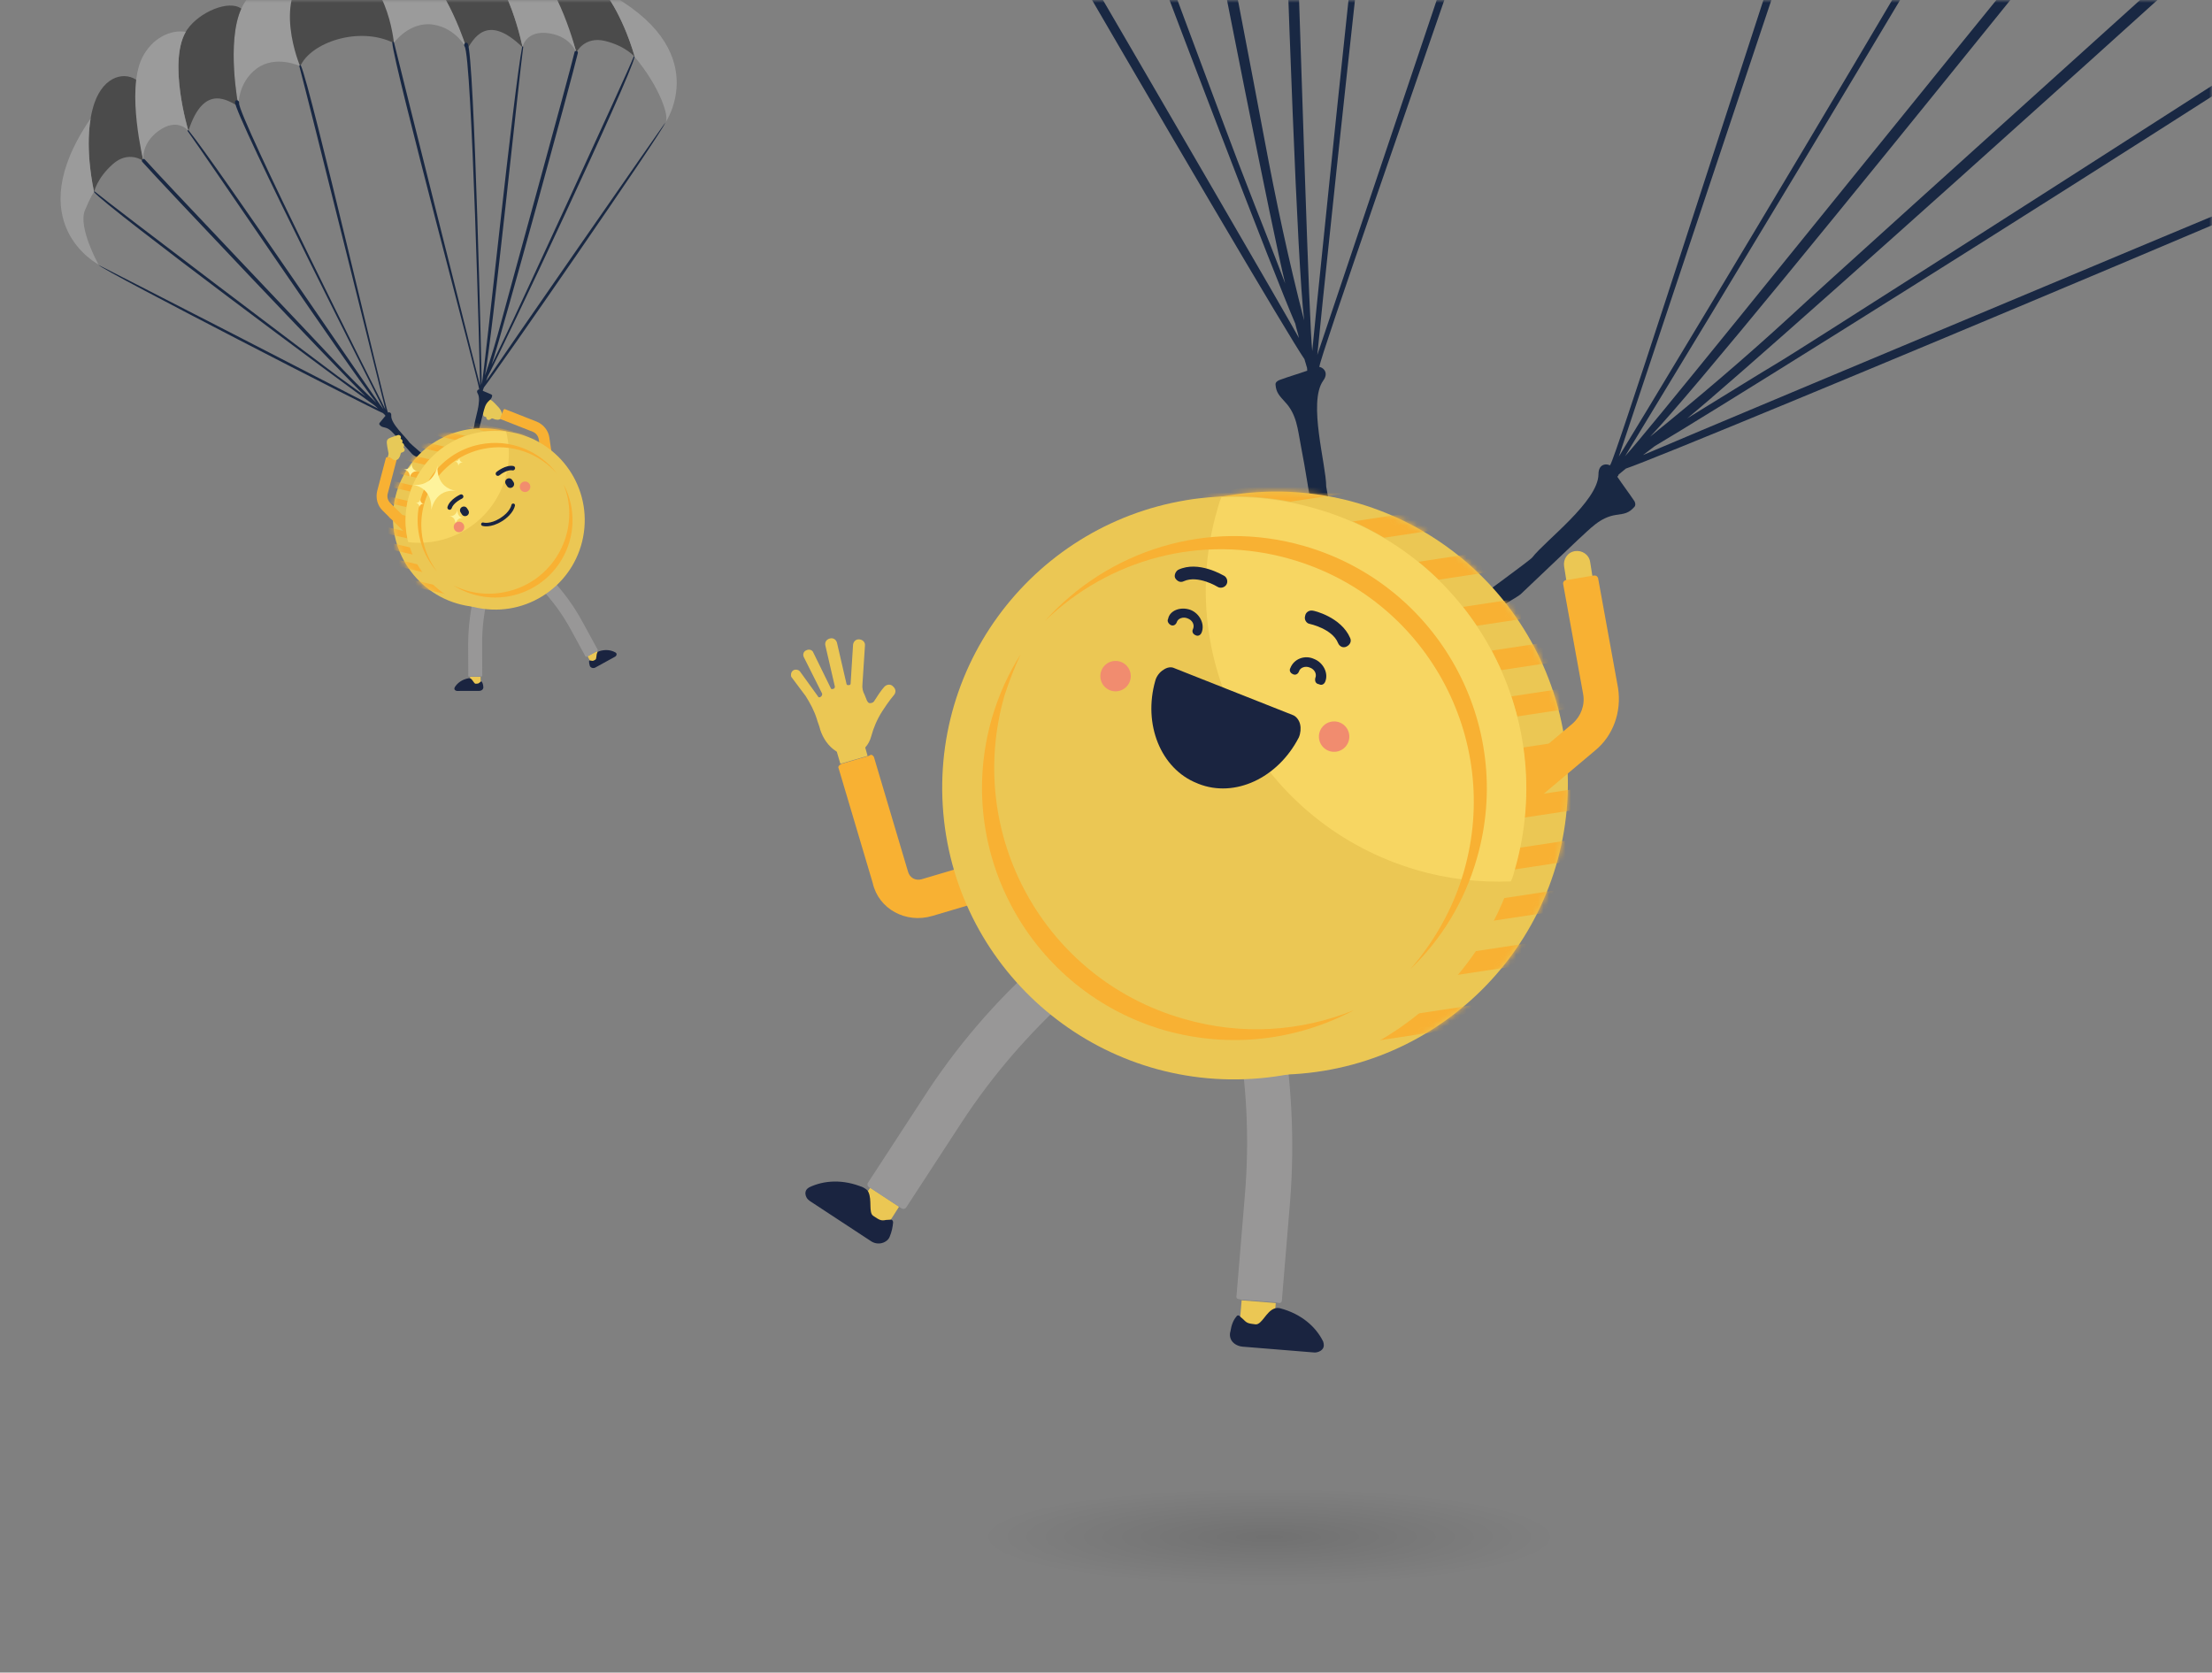 <svg xmlns="http://www.w3.org/2000/svg" width="402" height="304" viewBox="0 0 402 304" fill="none"><rect x="0" y="0" width="402" height="304" fill="#808080" stroke="none"/><mask id="mask0_289_11949" style="mask-type:alpha" maskUnits="userSpaceOnUse" x="125" y="0" width="277" height="304"><rect x="125" width="277" height="304" fill="#10629B"></rect></mask><g mask="url(#mask0_289_11949)"><path d="M476.328 -32.004C476.564 -32.27 476.289 -32.631 475.929 -32.357C466.282 -25.467 333.544 59.528 323.961 65.407C318.135 68.915 312.316 72.547 306.615 76.047C322.794 62.838 437.979 -41.197 449.265 -52.09C450.214 -53.03 448.867 -54.456 447.91 -53.641C437.815 -43.83 335.596 47.951 325.478 57.387C317.258 64.943 308.647 72.272 299.894 79.358C315.495 62.914 413.966 -60.843 423.951 -72.41C424.186 -72.676 423.653 -73.146 423.418 -72.88C404.985 -53.366 302.53 75.168 295.33 82.913C295.439 82.655 397.959 -85.391 397.303 -91.892C397.077 -93.514 394.716 -92.99 394.818 -91.361C395.497 -84.483 297.864 77.094 294.201 82.983C295.362 79.388 355.355 -100.233 360.936 -115.804C361.156 -116.321 360.372 -116.775 360.027 -116.251C353.232 -104.001 294.609 81.448 292.656 84.463L292.538 84.597C292.397 84.354 290.484 83.969 290.499 86.233C290.426 91.144 280.795 98.285 278.465 101.324C278.238 101.715 267.274 109.694 266.913 109.968C266.082 110.774 269.335 112.46 269.805 111.927C270.292 111.645 276.008 108.396 276.361 107.997C279.812 104.763 283.256 101.404 286.707 98.17C288.973 96.142 290.73 94.019 293.726 93.582C295.223 93.363 295.976 93.316 297.035 92.118C297.27 91.852 297.239 91.35 296.965 90.99C295.993 89.54 294.896 88.099 293.925 86.649C294.042 86.516 294.16 86.383 294.152 86.258C294.631 85.85 294.991 85.576 295.47 85.169C304.354 82.227 465.63 14.71 470.304 10.897C470.782 10.489 307.789 78.742 298.591 82.711C299.313 82.162 300.034 81.615 300.756 81.066C317.522 71.218 468.171 -23.445 476.328 -32.004Z" fill="#192843"></path><path d="M235.403 58.83C235.583 59.699 235.889 60.561 236.069 61.431C231.243 52.671 142.169 -100.076 142.207 -99.449C143.577 -93.621 231.672 57.552 237.063 65.269C237.219 65.763 237.384 66.382 237.54 66.875C237.548 67 237.556 67.126 237.571 67.376C235.846 67.987 234.113 68.472 232.514 69.075C232.145 69.223 231.784 69.497 231.808 69.873C231.901 71.377 232.567 71.965 233.516 73.039C235.671 75.295 235.842 78.053 236.397 80.912C237.32 85.636 237.985 90.25 238.782 94.981C238.821 95.608 238.852 96.109 239.009 96.603C239.181 97.347 239.228 98.099 239.392 98.718C239.588 99.838 241.328 99.478 241.133 98.358C241.102 97.857 242.316 99.165 242.168 98.797C242.655 96.502 241.043 88.802 241.02 88.426C241.029 84.525 237.679 73.157 240.456 69.21C241.734 67.495 240.041 66.594 239.798 66.735L239.79 66.609C240.074 63.069 305.125 -120.264 307.161 -134.104C307.248 -134.739 306.362 -134.81 306.142 -134.293C301.071 -118.628 240.577 61.025 239.407 64.494C239.99 57.664 259.555 -130.141 264.277 -135.215C265.336 -136.413 263.706 -138.325 262.647 -137.127C258.16 -132.319 238.459 63.421 238.482 63.797C237.327 53.3 233.29 -111.02 230.252 -137.631C230.229 -138.007 229.602 -137.968 229.625 -137.592C230.567 -122.427 234.473 35.737 237.003 58.227C234.185 47.33 231.87 36.402 229.797 25.333C227.317 11.772 201.183 -123.118 199.064 -136.952C198.861 -138.198 196.869 -137.822 197.073 -136.577C199.426 -120.996 228.657 31.317 233.564 51.521C231.152 45.128 228.623 38.868 226.218 32.601C222.044 22.165 167.409 -125.549 163.933 -136.909C163.784 -137.277 163.416 -137.128 163.439 -136.752C164.665 -125.127 227.759 41.187 235.403 58.83Z" fill="#192843"></path><path d="M156.867 134.544C156.405 133.189 154.971 132.397 153.614 132.859C152.258 133.321 151.465 134.754 151.927 136.109L152.726 138.827L157.673 137.388L156.867 134.544Z" fill="#EBC754"></path><path d="M169.429 166.477L193.666 159.309C195.524 158.816 196.536 156.866 196.043 155.01C195.55 153.153 193.598 152.142 191.74 152.635L167.503 159.802C166.39 160.123 165.347 159.558 165.026 158.446L158.818 137.568C158.677 137.325 158.411 137.09 158.168 137.231L157.925 137.372L152.977 138.812L152.734 138.953C152.491 139.094 152.255 139.36 152.396 139.603L158.604 160.481C159.653 165.197 164.607 167.908 169.429 166.477Z" fill="#F8B133"></path><path d="M156.307 218.752C155.389 220.193 155.757 222.057 157.207 223.099C158.649 224.016 160.641 223.641 161.558 222.2L163.394 219.318L158.143 215.87L156.307 218.752Z" fill="#EBC754"></path><path d="M211.354 160.224C211.087 159.989 210.821 159.753 210.554 159.518C208.979 158.484 206.846 158.616 205.544 159.955L189.082 174.692C180.846 181.998 173.685 190.369 167.714 199.673L157.712 215.016C157.602 215.274 157.617 215.525 157.884 215.76L158.276 215.987L163.527 219.435L163.919 219.663C164.178 219.772 164.428 219.757 164.664 219.491L174.667 204.149C180.299 195.495 186.998 187.781 194.63 180.89L211.092 166.153C212.63 164.548 212.843 161.893 211.354 160.224Z" fill="#989797"></path><path d="M162.311 222.153C162.295 221.903 162.154 221.66 161.904 221.675C161.653 221.691 161.402 221.706 161.025 221.73C160.155 221.91 159.896 221.8 158.713 220.993C157.796 220.421 158.534 218.11 157.813 216.645C157.664 216.277 157.273 216.049 156.881 215.822C153.259 214.286 149.747 214.504 147.057 215.803C146.571 216.085 146.343 216.477 146.374 216.978C146.406 217.479 146.688 217.965 147.213 218.31L158.24 225.552C158.899 226.014 159.659 226.092 160.279 225.928C160.898 225.764 161.502 225.349 161.714 224.707C162.044 223.931 162.24 223.038 162.311 222.153Z" fill="#1A2440"></path><path d="M231.562 240.247C231.42 242.018 229.984 243.239 228.213 243.098C226.441 242.956 225.211 241.397 225.36 239.752L225.652 236.337L231.853 236.832L231.562 240.247Z" fill="#EBC754"></path><path d="M223.952 160.322C224.329 160.299 224.705 160.275 225.081 160.252C226.979 160.386 228.452 161.804 228.82 163.668L232.816 185.438C234.748 196.265 235.308 207.302 234.472 218.174L232.959 236.386C232.974 236.637 232.739 236.903 232.355 236.801L231.845 236.707L225.644 236.212L225.134 236.117C224.884 236.133 224.617 235.898 224.719 235.514L226.232 217.302C227.107 207.056 226.594 196.771 224.709 186.697L220.712 164.927C220.212 162.945 221.71 160.713 223.952 160.322Z" fill="#989797"></path><path d="M224.702 239.289C224.812 239.031 225.188 239.008 225.329 239.251C225.463 239.368 225.729 239.603 225.995 239.838C226.669 240.551 226.92 240.536 228.19 240.708C229.327 240.764 230.065 238.453 231.539 237.858C231.908 237.71 232.284 237.686 232.668 237.788C236.509 238.808 239.174 241.159 240.474 243.846C240.631 244.339 240.662 244.841 240.309 245.24C239.956 245.64 239.462 245.796 238.96 245.827L225.797 244.758C225.037 244.679 224.386 244.342 223.979 243.864C223.571 243.386 223.399 242.642 223.611 241.999C223.792 240.856 224.114 239.955 224.702 239.289Z" fill="#1A2440"></path><path d="M235.187 195.231C264.423 193.415 286.653 168.262 284.839 139.051C283.025 109.84 257.853 87.632 228.616 89.448C199.38 91.264 177.15 116.416 178.964 145.628C180.779 174.839 205.95 197.047 235.187 195.231Z" fill="#EBC754"></path><mask id="mask1_289_11949" style="mask-type:alpha" maskUnits="userSpaceOnUse" x="178" y="89" width="107" height="107"><path d="M235.187 195.231C264.423 193.415 286.653 168.262 284.839 139.051C283.025 109.84 257.853 87.632 228.616 89.448C199.38 91.264 177.15 116.416 178.964 145.628C180.779 174.839 205.95 197.047 235.187 195.231Z" fill="#EBC754"></path></mask><g mask="url(#mask1_289_11949)"><path d="M222.97 156.781L290.572 146.544L290.008 142.819L222.406 153.057L222.97 156.781Z" fill="#F8B133"></path><path d="M223.325 147.767L290.927 137.53L290.362 133.805L222.76 144.042L223.325 147.767Z" fill="#F8B133"></path><path d="M221.596 138.414L289.198 128.177L288.634 124.452L221.032 134.69L221.596 138.414Z" fill="#F8B133"></path><path d="M218.893 129.963L286.495 119.725L285.93 116.001L218.329 126.238L218.893 129.963Z" fill="#F8B133"></path><path d="M216.554 121.586L284.156 111.349L283.592 107.624L215.99 117.861L216.554 121.586Z" fill="#F8B133"></path><path d="M227.049 192.655L294.651 182.418L294.087 178.693L226.485 188.931L227.049 192.655Z" fill="#F8B133"></path><path d="M225.177 183.198L292.779 172.96L292.215 169.235L224.613 179.473L225.177 183.198Z" fill="#F8B133"></path><path d="M222.599 174.727L290.201 164.49L289.637 160.765L222.035 171.002L222.599 174.727Z" fill="#F8B133"></path><path d="M220.136 166.369L287.738 156.132L287.174 152.407L219.572 162.645L220.136 166.369Z" fill="#F8B133"></path><path d="M209.386 113.244L276.988 103.006L276.424 99.281L208.822 109.519L209.386 113.244Z" fill="#F8B133"></path><path d="M202.297 105.186L269.898 94.949L269.334 91.224L201.732 101.461L202.297 105.186Z" fill="#F8B133"></path><path d="M195.082 97.148L262.684 86.91L262.119 83.186L194.517 93.423L195.082 97.148Z" fill="#F8B133"></path></g><path d="M284.253 102.934C284.05 101.688 284.85 100.38 286.222 100.169C287.469 99.966 288.778 100.765 288.989 102.136L289.403 104.753L284.668 105.55L284.253 102.934Z" fill="#EBC754"></path><path d="M289.86 136.431L271.79 151.645C271.311 152.052 270.817 152.208 270.323 152.365C269.202 152.56 268.042 152.129 267.36 151.291C266.271 149.974 266.397 147.953 267.707 146.74L285.777 131.526C287.33 130.171 288.084 128.111 287.708 126.121L284.071 106.09C284.056 105.84 284.166 105.581 284.534 105.433L284.785 105.417L289.521 104.619L289.772 104.604C290.023 104.588 290.281 104.698 290.43 105.066L294.067 125.097C294.708 129.335 293.216 133.706 289.86 136.431Z" fill="#F8B133"></path><path d="M227.558 196.082C256.794 194.266 279.025 169.114 277.21 139.902C275.396 110.691 250.224 88.483 220.987 90.299C191.751 92.115 169.521 117.268 171.335 146.479C173.15 175.69 198.321 197.898 227.558 196.082Z" fill="#EBC754"></path><path d="M275.312 158.012C275.108 158.78 274.904 159.548 274.566 160.198C268.913 160.423 263.081 159.779 257.437 158.116C229.349 149.921 213.047 120.611 221.252 92.547C221.456 91.78 221.66 91.012 221.998 90.362C227.651 90.137 233.483 90.781 239.128 92.444C267.207 100.513 283.384 129.831 275.312 158.012Z" fill="#F7D662"></path><path d="M202.908 125.645C204.432 125.55 205.591 124.239 205.497 122.716C205.402 121.193 204.09 120.035 202.565 120.13C201.041 120.225 199.882 121.536 199.977 123.059C200.072 124.582 201.384 125.74 202.908 125.645Z" fill="#F18C6F"></path><path d="M242.629 136.64C244.153 136.546 245.312 135.234 245.217 133.711C245.123 132.189 243.81 131.031 242.286 131.125C240.762 131.22 239.603 132.531 239.698 134.054C239.792 135.577 241.104 136.735 242.629 136.64Z" fill="#F18C6F"></path><path d="M266.021 158.464C273.072 134.12 259.026 108.696 234.662 101.654C218.247 96.886 201.421 101.706 189.899 112.864C201.319 100.076 219.464 94.168 237.031 99.242C261.395 106.284 275.441 131.708 268.39 156.052C266.113 163.994 261.876 170.8 256.292 176.179C260.637 171.128 264.05 165.254 266.021 158.464Z" fill="#F8B133"></path><path d="M144.117 121.873C144.478 121.599 145.113 121.686 145.387 122.046L148.694 126.622C148.701 126.747 148.827 126.739 148.952 126.732C149.078 126.724 149.078 126.724 149.195 126.591C149.195 126.591 149.321 126.583 149.313 126.457C149.431 126.324 149.423 126.199 149.415 126.074L146.109 119.485C145.827 118.999 146.039 118.357 146.533 118.2C147.02 117.918 147.662 118.13 147.819 118.624L150.991 125.095C150.999 125.22 151.258 125.33 151.375 125.197C151.375 125.197 151.375 125.197 151.501 125.189C151.626 125.181 151.736 124.923 151.728 124.798L150.007 117.355C149.843 116.737 150.188 116.212 150.807 116.048C151.427 115.883 151.952 116.228 152.116 116.847L153.838 124.289C153.845 124.415 153.979 124.532 154.104 124.524C154.23 124.516 154.23 124.516 154.355 124.509C154.48 124.501 154.598 124.368 154.59 124.242L155.032 117.169C155.119 116.535 155.597 116.127 156.232 116.214C156.867 116.3 157.275 116.778 157.188 117.413L156.738 124.361C156.652 124.995 156.824 125.739 157.106 126.225C157.255 126.593 157.404 126.961 157.553 127.33C157.694 127.573 157.835 127.815 158.085 127.8C158.336 127.784 158.587 127.769 158.823 127.502C159.395 126.586 160.086 125.537 160.674 124.871C161.145 124.339 161.897 124.292 162.305 124.77C162.838 125.24 162.877 125.867 162.406 126.399C162.406 126.399 161.582 127.331 160.319 129.297C159.401 130.738 158.742 132.289 158.334 133.824C157.925 135.359 156.866 136.557 155.51 137.019C153.048 137.927 150.156 135.967 149.067 132.638C148.895 131.894 148.605 131.283 148.441 130.664C147.971 129.183 147.258 127.843 146.42 126.511L143.811 123.025C143.662 122.656 143.756 122.147 144.117 121.873Z" fill="#EBC754"></path><path d="M180.287 130.447C181.535 126.217 183.309 122.333 185.49 118.926C184.376 121.26 183.402 123.837 182.554 126.406C175.307 151.642 189.784 177.92 215.041 185.158C225.687 188.272 236.467 187.476 246.05 183.61C235.808 189.027 223.694 190.66 211.646 187.257C187.282 180.214 173.236 154.791 180.287 130.447Z" fill="#F8B133"></path><path d="M214.13 103.559C217.8 101.821 222.252 104.564 222.51 104.674C223.035 105.018 223.208 105.763 222.862 106.287C222.517 106.812 221.772 106.984 221.247 106.639C221.247 106.639 217.712 104.468 215.14 105.635C214.897 105.776 214.521 105.799 214.262 105.689C214.003 105.58 213.737 105.344 213.596 105.102C213.314 104.616 213.643 103.84 214.13 103.559Z" fill="#1A2440"></path><path d="M238.517 110.977C238.767 110.961 243.753 112.162 245.374 115.961C245.664 116.572 245.327 117.222 244.715 117.512C244.472 117.653 244.096 117.676 243.837 117.567C243.578 117.457 243.312 117.222 243.163 116.853C242.122 114.276 238.037 113.397 238.037 113.397C237.402 113.311 236.979 112.582 237.191 111.94C237.278 111.306 237.882 110.891 238.517 110.977Z" fill="#1A2440"></path><path d="M213.478 121.465L234.909 129.948C235.552 130.16 236.1 130.881 236.272 131.625C236.445 132.369 236.374 133.254 236.044 134.03C232.223 141.439 224.389 145.071 217.804 142.46L217.546 142.35C210.961 139.74 207.688 131.639 209.965 123.697C210.169 122.929 210.749 122.138 211.479 121.715C212.083 121.3 212.828 121.128 213.478 121.465Z" fill="#1A2440"></path><path d="M239.028 123.275C239.358 122.5 238.927 121.646 238.025 121.325C237.249 120.995 236.261 121.308 236.057 122.076C235.838 122.593 235.344 122.749 234.952 122.522C234.434 122.303 234.278 121.809 234.505 121.417C235.157 119.741 237.125 118.99 238.81 119.766C240.488 120.417 241.49 122.368 240.831 123.918C240.611 124.435 240.117 124.592 239.725 124.364C239.09 124.278 238.934 123.785 239.028 123.275Z" fill="#1A2440"></path><path d="M216.344 110.844C218.022 111.495 219.025 113.446 218.365 114.997C218.146 115.514 217.652 115.67 217.26 115.443C216.742 115.223 216.586 114.73 216.813 114.338C217.143 113.563 216.712 112.709 215.811 112.387C215.035 112.058 214.047 112.371 213.842 113.139C213.623 113.656 213.129 113.812 212.737 113.585C212.345 113.357 212.063 112.872 212.29 112.48C212.573 110.953 214.542 110.201 216.344 110.844Z" fill="#1A2440"></path><path opacity="0.25" d="M282.698 279.335C282.698 284.161 259.401 288.086 230.666 288.086C201.931 288.086 178.635 284.161 178.635 279.335C178.635 274.479 201.931 270.584 230.666 270.584C259.401 270.584 282.698 274.508 282.698 279.335Z" fill="url(#paint0_radial_289_11949)"></path></g><mask id="mask2_289_11949" style="mask-type:alpha" maskUnits="userSpaceOnUse" x="0" y="0" width="136" height="132"><rect width="136" height="132" fill="#10629B"></rect></mask><g mask="url(#mask2_289_11949)"><path d="M87.16 73.642C86.967 73.757 86.907 74.032 87.022 74.225C87.088 74.347 87.189 74.402 87.309 74.423C87.344 74.441 87.377 74.459 87.377 74.459C87.411 74.477 87.393 74.511 87.375 74.545C87.354 74.665 87.367 74.804 87.451 74.892C87.516 75.015 87.618 75.07 87.738 75.09C87.772 75.109 87.806 75.127 87.806 75.127C87.84 75.145 87.822 75.179 87.804 75.213C87.783 75.333 87.796 75.472 87.88 75.56C87.979 75.701 88.115 75.774 88.253 75.76C88.287 75.779 88.287 75.779 88.321 75.797C88.355 75.815 88.337 75.849 88.371 75.867C88.368 75.954 88.4 76.058 88.449 76.128C88.564 76.321 88.838 76.381 89.031 76.266L89.295 76.101C89.383 76.017 89.504 76.038 89.605 76.092C90.167 76.35 90.683 76.365 91.002 76.098C91.497 75.663 91.269 74.622 90.396 73.804C88.842 72.138 89.006 72.401 87.16 73.642Z" fill="#E7C958"></path><path d="M99.847 79.576L100.896 86.746C100.925 86.937 100.886 87.091 100.847 87.245C100.716 87.569 100.417 87.802 100.088 87.844C99.569 87.916 99.062 87.556 98.957 87.019L97.908 79.848C97.806 79.224 97.39 78.695 96.811 78.471L90.999 76.184C90.931 76.147 90.881 76.077 90.902 75.957L90.938 75.889L91.495 74.525L91.532 74.457C91.568 74.389 91.639 74.339 91.759 74.36L97.571 76.647C98.779 77.165 99.678 78.26 99.847 79.576Z" fill="#F8B133"></path><path d="M64.516 -4.146C63.421 -6.868 69.947 -10.344 75.346 -6.936C81.106 -3.322 84.863 8.959 84.863 8.959C84.863 8.959 82.991 5.115 78.721 4.473C74.411 3.826 71.55 7.819 71.55 7.819C71.55 7.819 67.626 -0.517 64.516 -4.146Z" fill="#9B9B9B"></path><path d="M98.795 -3.665C99.963 -6.418 103.745 -7.557 107.672 -3.929C112.872 0.89 115.354 10.345 115.354 10.345C115.354 10.345 113.796 8.413 109.999 7.449C106.197 6.523 104.763 9.511 104.763 9.511C104.763 9.511 101.889 0.624 98.795 -3.665Z" fill="#4B4B4B"></path><path d="M86.519 -7.732C92.354 -4.652 94.962 8.595 94.962 8.595C88.287 2.088 85.935 7.437 84.864 8.959C84.864 8.959 81.397 -2.347 76.019 -6.452C77.198 -9.009 83.08 -9.58 86.519 -7.732Z" fill="#4B4B4B"></path><path d="M86.917 -7.52C89.057 -9.164 92.77 -9.535 96.193 -7.028C101.555 -3.081 104.762 9.511 104.856 9.952C104.806 9.751 103.95 6.712 99.837 6.053C95.528 5.406 94.967 8.556 94.967 8.556C94.967 8.556 92.501 -4.048 86.917 -7.52Z" fill="#9B9B9B"></path><path d="M115.316 10.339C115.278 10.334 115.278 10.334 115.278 10.334C115.278 10.334 115.283 10.296 115.245 10.29C115.283 10.296 115.321 10.301 115.316 10.339Z" fill="url(#paint1_linear_289_11949)"></path><path d="M115.354 10.345C115.227 9.86 113.372 3.139 109.655 -1.704C130.151 8.971 120.904 22.334 120.904 22.334C121.781 21.368 119.917 15.813 115.354 10.345Z" fill="#9B9B9B"></path><path d="M55.109 -1.778C54.82 -4.698 47.377 -4.659 44.224 0.849C40.864 6.717 43.33 19.321 43.33 19.321C43.33 19.321 43.153 15.055 46.633 12.472C50.113 9.89 54.561 12.035 54.561 12.035C54.561 12.035 54.065 2.861 55.109 -1.778Z" fill="#9B9B9B"></path><path d="M25.125 14.767C22.82 12.885 18.928 13.697 17.171 18.702C14.865 25.38 17.101 34.916 17.101 34.916C17.101 34.916 17.566 32.453 20.462 29.866C23.364 27.241 26.04 29.253 26.04 29.253C26.04 29.253 24.387 19.993 25.125 14.767Z" fill="#4B4B4B"></path><path d="M34.003 5.398C30.31 10.868 34.254 23.759 34.254 23.759C37.101 14.901 41.66 18.462 43.331 19.321C43.331 19.321 41.074 7.719 43.849 1.574C41.633 -0.101 36.211 2.169 34.003 5.398Z" fill="#4B4B4B"></path><path d="M33.752 5.791C31.128 5.342 27.652 6.797 25.794 10.581C22.92 16.595 26.051 29.176 26.144 29.618C26.095 29.416 25.402 26.322 28.751 23.838C32.231 21.256 34.215 23.753 34.215 23.753C34.215 23.753 30.501 11.44 33.752 5.791Z" fill="#9B9B9B"></path><path d="M17.145 34.884C17.151 34.846 17.189 34.851 17.145 34.884C17.189 34.851 17.156 34.807 17.156 34.807C17.151 34.846 17.151 34.846 17.145 34.884Z" fill="url(#paint2_linear_289_11949)"></path><path d="M17.107 34.878C16.981 34.394 15.453 27.564 16.456 21.558C3.403 40.648 17.894 48.062 17.894 48.062C17.894 48.062 14.163 41.388 15.428 38.221C16.481 35.724 16.965 35.053 17.107 34.878Z" fill="#9B9B9B"></path><path d="M56.689 -5.796C58.127 -6.604 59.62 -6.977 61.289 -6.936C70.398 -5.806 71.589 7.824 71.589 7.824C65.22 4.669 56.413 7.744 54.556 12.073C54.556 12.073 49.168 -0.515 56.689 -5.796Z" fill="#4B4B4B"></path><path d="M17.101 34.916C17.036 34.83 17.128 34.726 17.232 34.818C20.017 37.157 58.579 66.334 61.369 68.362C63.067 69.574 64.76 70.825 66.419 72.032C61.787 67.604 29.051 33.024 25.86 29.422C25.592 29.112 26.039 28.708 26.312 28.98C29.164 32.223 58.229 62.744 61.097 65.872C63.43 68.38 65.888 70.828 68.395 73.205C64.018 67.802 36.866 27.59 34.09 23.814C34.024 23.727 34.198 23.596 34.264 23.683C39.434 30.093 67.69 71.861 69.706 74.402C69.679 74.32 42.35 20.466 42.707 18.494C42.815 18.003 43.524 18.22 43.454 18.716C43.082 20.803 69.07 72.561 70.05 74.451C69.781 73.323 55.737 16.948 54.403 12.052C54.348 11.888 54.599 11.768 54.692 11.937C56.476 15.846 69.962 73.971 70.487 74.94L70.52 74.984C70.569 74.913 71.163 74.841 71.104 75.533C71.009 77.037 73.783 79.452 74.423 80.437C74.483 80.562 77.645 83.265 77.749 83.358C77.984 83.624 76.949 84.062 76.818 83.888C76.676 83.79 75.005 82.659 74.907 82.529C73.929 81.457 72.956 80.347 71.978 79.275C71.333 78.6 70.847 77.909 69.941 77.704C69.489 77.601 69.259 77.568 68.964 77.177C68.899 77.089 68.92 76.937 69.013 76.833C69.345 76.413 69.715 75.998 70.046 75.578C70.014 75.535 69.981 75.491 69.986 75.453C69.85 75.317 69.746 75.225 69.609 75.089C66.963 73.976 19.254 49.461 17.916 48.182C17.779 48.046 65.996 72.828 68.714 74.262C68.506 74.077 68.299 73.892 68.091 73.707C63.199 70.293 19.391 37.73 17.101 34.916Z" fill="#192843"></path><path d="M88.612 68.472C88.536 68.734 88.422 68.99 88.346 69.252C90.032 66.688 120.937 22.105 120.91 22.296C120.351 24.045 89.784 68.171 87.95 70.402C87.891 70.549 87.826 70.734 87.766 70.882C87.76 70.92 87.755 70.958 87.744 71.034C88.257 71.262 88.776 71.452 89.251 71.675C89.36 71.729 89.463 71.822 89.447 71.936C89.383 72.394 89.165 72.558 88.849 72.863C88.136 73.502 88.017 74.341 87.779 75.202C87.383 76.625 87.07 78.02 86.712 79.448C86.685 79.639 86.664 79.792 86.604 79.939C86.534 80.162 86.501 80.391 86.436 80.576C86.35 80.915 85.826 80.763 85.912 80.425C85.934 80.272 85.531 80.643 85.585 80.534C85.492 79.821 86.169 77.504 86.185 77.39C86.276 76.196 87.573 72.8 86.818 71.526C86.468 70.971 87.008 70.736 87.079 70.785L87.084 70.746C87.082 69.657 71.58 12.025 71.288 7.743C71.277 7.547 71.55 7.546 71.605 7.71C72.78 12.623 86.977 69.019 87.252 70.109C87.237 68.006 85.754 10.096 84.431 8.431C84.136 8.039 84.681 7.494 84.976 7.885C86.233 9.463 87.568 69.803 87.551 69.918C88.156 66.735 93.329 16.574 94.896 8.508C94.912 8.393 95.103 8.42 95.087 8.534C94.435 13.15 89.45 61.431 88.137 68.249C89.26 64.984 90.231 61.697 91.13 58.361C92.213 54.273 103.439 13.643 104.419 9.463C104.511 9.087 105.111 9.249 105.019 9.625C103.926 14.334 91.335 60.219 89.35 66.281C90.241 64.383 91.165 62.529 92.05 60.67C93.577 57.578 113.827 13.709 115.163 10.318C115.217 10.209 115.326 10.263 115.31 10.377C114.656 13.904 91.373 63.259 88.612 68.472Z" fill="#192843"></path><path d="M108.972 119.28C109.218 119.743 109.061 120.305 108.593 120.589C108.13 120.835 107.53 120.672 107.283 120.209L106.791 119.284L108.48 118.355L108.972 119.28Z" fill="#EBC754"></path><path d="M93.539 100.06C93.626 99.995 93.713 99.929 93.8 99.864C94.307 99.585 94.956 99.677 95.322 100.117L100.004 105.019C102.348 107.451 104.337 110.183 105.941 113.172L108.632 118.104C108.66 118.186 108.649 118.262 108.562 118.328L108.436 118.388L106.748 119.317L106.622 119.377C106.541 119.404 106.464 119.393 106.399 119.306L103.707 114.374C102.191 111.592 100.328 109.072 98.159 106.782L93.477 101.88C93.045 101.352 93.043 100.535 93.539 100.06Z" fill="#989797"></path><path d="M107.054 120.177C107.065 120.101 107.114 120.03 107.191 120.041C107.267 120.051 107.343 120.062 107.458 120.078C107.72 120.154 107.801 120.127 108.183 119.908C108.477 119.755 108.307 119.031 108.562 118.6C108.616 118.491 108.742 118.431 108.867 118.371C110.012 117.988 111.081 118.138 111.872 118.6C112.014 118.698 112.074 118.823 112.053 118.976C112.031 119.129 111.933 119.27 111.764 119.363L108.218 121.314C108.006 121.44 107.771 121.445 107.586 121.38C107.4 121.315 107.225 121.174 107.176 120.972C107.094 120.727 107.055 120.449 107.054 120.177Z" fill="#1A2440"></path><path d="M85.44 124.051C85.441 124.596 85.851 125.004 86.396 125.003C86.942 125.003 87.355 124.555 87.349 124.049L87.342 122.997L85.433 123L85.44 124.051Z" fill="#EBC754"></path><path d="M89.683 99.788C89.569 99.772 89.454 99.756 89.34 99.74C88.756 99.735 88.272 100.134 88.114 100.695L86.37 107.258C85.52 110.523 85.084 113.885 85.079 117.231L85.106 122.837C85.095 122.913 85.16 123 85.28 122.978L85.439 122.962L87.347 122.959L87.505 122.942C87.582 122.953 87.669 122.888 87.647 122.768L87.62 117.161C87.598 114.007 88.002 110.873 88.82 107.837L90.564 101.274C90.764 100.68 90.36 99.962 89.683 99.788Z" fill="#989797"></path><path d="M87.561 123.923C87.533 123.841 87.419 123.825 87.37 123.896C87.326 123.929 87.239 123.994 87.152 124.06C86.929 124.262 86.852 124.251 86.46 124.273C86.111 124.263 85.94 123.539 85.504 123.321C85.395 123.267 85.28 123.251 85.16 123.273C83.961 123.493 83.09 124.148 82.627 124.939C82.568 125.086 82.546 125.238 82.645 125.369C82.743 125.5 82.89 125.559 83.043 125.581L87.095 125.569C87.329 125.563 87.536 125.476 87.672 125.339C87.808 125.203 87.879 124.979 87.829 124.778C87.802 124.424 87.725 124.141 87.561 123.923Z" fill="#1A2440"></path><path d="M85.409 110.196C76.511 108.94 70.314 100.714 71.57 91.823C72.825 82.933 81.056 76.743 89.954 78C98.853 79.256 105.049 87.481 103.794 96.372C102.539 105.263 94.308 111.452 85.409 110.196Z" fill="#EBC754"></path><mask id="mask3_289_11949" style="mask-type:alpha" maskUnits="userSpaceOnUse" x="71" y="77" width="33" height="34"><path d="M85.409 110.196C76.511 108.94 70.314 100.714 71.57 91.823C72.825 82.933 81.056 76.743 89.954 78C98.853 79.256 105.049 87.481 103.794 96.372C102.539 105.263 94.308 111.452 85.409 110.196Z" fill="#EBC754"></path></mask><g mask="url(#mask3_289_11949)"><path d="M90.067 98.729L69.636 93.978L69.898 92.852L90.329 97.603L90.067 98.729Z" fill="#F8B133"></path><path d="M90.174 95.963L69.743 91.212L70.005 90.087L90.436 94.838L90.174 95.963Z" fill="#F8B133"></path><path d="M90.927 93.144L70.496 88.393L70.758 87.267L91.189 92.019L90.927 93.144Z" fill="#F8B133"></path><path d="M91.956 90.624L71.525 85.873L71.787 84.747L92.218 89.499L91.956 90.624Z" fill="#F8B133"></path><path d="M92.872 88.118L72.441 83.367L72.703 82.241L93.134 86.993L92.872 88.118Z" fill="#F8B133"></path><path d="M87.959 109.603L67.528 104.852L67.79 103.726L88.221 108.478L87.959 109.603Z" fill="#F8B133"></path><path d="M88.758 106.756L68.327 102.004L68.589 100.879L89.02 105.63L88.758 106.756Z" fill="#F8B133"></path><path d="M89.75 104.227L69.319 99.475L69.581 98.35L90.012 103.101L89.75 104.227Z" fill="#F8B133"></path><path d="M90.703 101.729L70.272 96.978L70.534 95.853L90.965 100.604L90.703 101.729Z" fill="#F8B133"></path><path d="M95.265 85.738L74.834 80.987L75.096 79.862L95.527 84.613L95.265 85.738Z" fill="#F8B133"></path><path d="M97.626 83.444L77.195 78.693L77.457 77.567L97.888 82.318L97.626 83.444Z" fill="#F8B133"></path><path d="M100.026 81.158L79.595 76.407L79.857 75.281L100.288 80.032L100.026 81.158Z" fill="#F8B133"></path></g><path d="M72.077 82.713C72.169 82.337 71.956 81.918 71.541 81.82C71.165 81.728 70.745 81.941 70.648 82.356L70.458 83.146L71.888 83.503L72.077 82.713Z" fill="#EBC754"></path><path d="M69.559 92.824L74.721 97.91C74.858 98.046 75.005 98.106 75.153 98.165C75.491 98.252 75.856 98.148 76.085 97.908C76.449 97.531 76.459 96.91 76.088 96.508L70.925 91.421C70.483 90.97 70.302 90.322 70.464 89.722L72.057 83.683C72.067 83.606 72.04 83.525 71.931 83.47L71.855 83.46L70.425 83.102L70.349 83.091C70.273 83.081 70.191 83.108 70.136 83.217L68.544 89.256C68.246 90.537 68.598 91.91 69.559 92.824Z" fill="#F8B133"></path><path d="M87.723 110.639C78.824 109.383 72.628 101.157 73.883 92.267C75.138 83.376 83.369 77.187 92.268 78.443C101.166 79.699 107.362 87.924 106.107 96.815C104.852 105.706 96.621 111.895 87.723 110.639Z" fill="#EBC754"></path><path d="M74.029 97.851C74.073 98.091 74.118 98.33 74.205 98.537C75.929 98.742 77.728 98.684 79.494 98.311C88.281 96.478 93.97 87.904 92.133 79.124C92.089 78.884 92.045 78.645 91.957 78.438C90.234 78.233 88.434 78.291 86.668 78.664C77.886 80.459 72.236 89.038 74.029 97.851Z" fill="#F7D662"></path><path d="M76.86 98.212C75.286 90.597 80.192 83.158 87.812 81.588C92.947 80.523 97.978 82.4 101.235 86.089C98.048 81.904 92.64 79.663 87.145 80.793C79.525 82.364 74.62 89.803 76.193 97.417C76.699 99.901 77.832 102.084 79.411 103.863C78.203 102.214 77.3 100.336 76.86 98.212Z" fill="#F8B133"></path><path d="M103.753 91.698C103.473 90.374 103.023 89.143 102.438 88.049C102.723 88.79 102.959 89.601 103.157 90.407C104.768 98.299 99.711 105.99 91.812 107.598C88.482 108.295 85.204 107.794 82.365 106.381C85.368 108.284 89.034 109.074 92.801 108.321C100.421 106.751 105.326 99.312 103.753 91.698Z" fill="#F8B133"></path><path d="M72.278 79.084C72.486 78.996 72.742 79.11 72.83 79.317C72.89 79.442 72.874 79.557 72.819 79.666C72.814 79.704 72.809 79.742 72.809 79.742C72.803 79.78 72.841 79.786 72.879 79.791C72.989 79.845 73.093 79.938 73.115 80.058C73.175 80.183 73.159 80.297 73.104 80.406C73.099 80.445 73.094 80.483 73.094 80.483C73.088 80.521 73.126 80.526 73.164 80.532C73.274 80.586 73.377 80.678 73.399 80.798C73.454 80.962 73.433 81.114 73.34 81.218C73.335 81.256 73.335 81.256 73.329 81.294C73.324 81.332 73.362 81.338 73.357 81.376C73.428 81.425 73.493 81.512 73.521 81.594C73.608 81.8 73.494 82.057 73.287 82.144L72.999 82.259C72.879 82.281 72.824 82.39 72.808 82.505C72.684 83.109 72.39 83.535 71.987 83.634C71.344 83.776 70.639 82.977 70.495 81.789C70.071 79.55 70.186 79.839 72.278 79.084Z" fill="#E7C958"></path><path d="M79.53 84.543C79.53 84.543 78.948 88.663 83.072 89.245C78.948 88.663 78.367 92.783 78.367 92.783C78.367 92.783 78.948 88.663 74.825 88.081C78.948 88.663 79.53 84.543 79.53 84.543Z" fill="#FEF39C"></path><path d="M83.138 92.639C83.138 92.639 82.95 93.974 84.286 94.163C82.95 93.974 82.761 95.309 82.761 95.309C82.761 95.309 82.95 93.974 81.614 93.786C82.95 93.974 83.138 92.639 83.138 92.639Z" fill="#FEF39C"></path><path d="M74.835 84.152C74.835 84.152 74.646 85.488 75.982 85.676C74.646 85.488 74.458 86.823 74.458 86.823C74.458 86.823 74.646 85.488 73.31 85.299C74.646 85.488 74.835 84.152 74.835 84.152Z" fill="#FEF39C"></path><path d="M83.497 83.196C83.497 83.196 83.389 83.959 84.153 84.067C83.389 83.959 83.282 84.722 83.282 84.722C83.282 84.722 83.389 83.959 82.626 83.852C83.389 83.959 83.497 83.196 83.497 83.196Z" fill="#FEF39C"></path><path d="M76.4 90.715C76.4 90.715 76.292 91.478 77.055 91.586C76.292 91.478 76.184 92.241 76.184 92.241C76.184 92.241 76.292 91.478 75.528 91.371C76.292 91.478 76.4 90.715 76.4 90.715Z" fill="#FEF39C"></path><path d="M95.858 89.319C96.328 89.075 96.511 88.498 96.267 88.028C96.024 87.559 95.446 87.376 94.977 87.62C94.507 87.863 94.324 88.441 94.568 88.91C94.811 89.379 95.389 89.562 95.858 89.319Z" fill="#F28D6E"></path><path d="M83.857 96.622C84.327 96.378 84.51 95.8 84.266 95.331C84.023 94.862 83.445 94.679 82.976 94.922C82.507 95.166 82.323 95.744 82.567 96.213C82.81 96.682 83.388 96.865 83.857 96.622Z" fill="#F28D6E"></path><path d="M92.945 91.788C92.939 91.806 92.725 93.04 90.893 94.185C89.06 95.331 87.859 94.98 87.841 94.974C87.68 94.923 87.503 95.015 87.452 95.176C87.401 95.338 87.481 95.521 87.66 95.578C87.714 95.595 89.13 96.043 91.245 94.721C93.349 93.405 93.577 91.939 93.588 91.874C93.615 91.695 93.494 91.548 93.316 91.521C93.137 91.494 92.972 91.609 92.945 91.788Z" fill="#192441"></path><path d="M83.704 93.122L83.936 93.481C84.137 93.811 84.561 93.906 84.891 93.704C85.221 93.503 85.316 93.08 85.114 92.75L84.883 92.391C84.682 92.061 84.258 91.966 83.928 92.167C83.598 92.368 83.503 92.792 83.704 93.122Z" fill="#192441"></path><path d="M93.105 88.575C93.436 88.374 93.53 87.95 93.329 87.62L93.098 87.261C92.897 86.931 92.473 86.836 92.143 87.037C91.813 87.239 91.718 87.662 91.919 87.992L92.151 88.352C92.352 88.681 92.775 88.776 93.105 88.575Z" fill="#192441"></path><path d="M93.281 84.696C91.85 84.45 90.287 85.74 90.222 85.788C90.058 85.933 90.038 86.183 90.171 86.354C90.316 86.518 90.566 86.538 90.737 86.405C91.101 86.096 92.249 85.335 93.138 85.489C93.239 85.511 93.334 85.492 93.422 85.431C93.511 85.37 93.581 85.274 93.609 85.155C93.647 84.94 93.496 84.734 93.281 84.696Z" fill="#192441"></path><path d="M83.977 90.615C84.183 90.522 84.269 90.283 84.183 90.088C84.091 89.881 83.852 89.796 83.657 89.882C83.586 89.919 81.737 90.743 81.323 92.141C81.255 92.356 81.383 92.574 81.598 92.642C81.705 92.676 81.83 92.656 81.918 92.596C81.995 92.541 82.059 92.463 82.088 92.373C82.349 91.519 83.54 90.811 83.977 90.615Z" fill="#192441"></path></g><defs><radialGradient id="paint0_radial_289_11949" cx="0" cy="0" r="1" gradientUnits="userSpaceOnUse" gradientTransform="translate(230.652 279.335) scale(52.029 8.765)"><stop offset="0" stop-opacity="0.47"></stop><stop offset="1" stop-opacity="0"></stop></radialGradient><linearGradient id="paint1_linear_289_11949" x1="115.345" y1="10.289" x2="115.303" y2="10.3" gradientUnits="userSpaceOnUse"><stop stop-color="#E6E6E6"></stop><stop offset="0.334" stop-color="#FBFBFB"></stop><stop offset="0.661" stop-color="#D9D9D9"></stop><stop offset="1" stop-color="#B8B8B8"></stop></linearGradient><linearGradient id="paint2_linear_289_11949" x1="17.136" y1="34.865" x2="17.178" y2="34.854" gradientUnits="userSpaceOnUse"><stop stop-color="#E6E6E6"></stop><stop offset="0.334" stop-color="#FBFBFB"></stop><stop offset="0.661" stop-color="#D9D9D9"></stop><stop offset="1" stop-color="#B8B8B8"></stop></linearGradient></defs></svg>